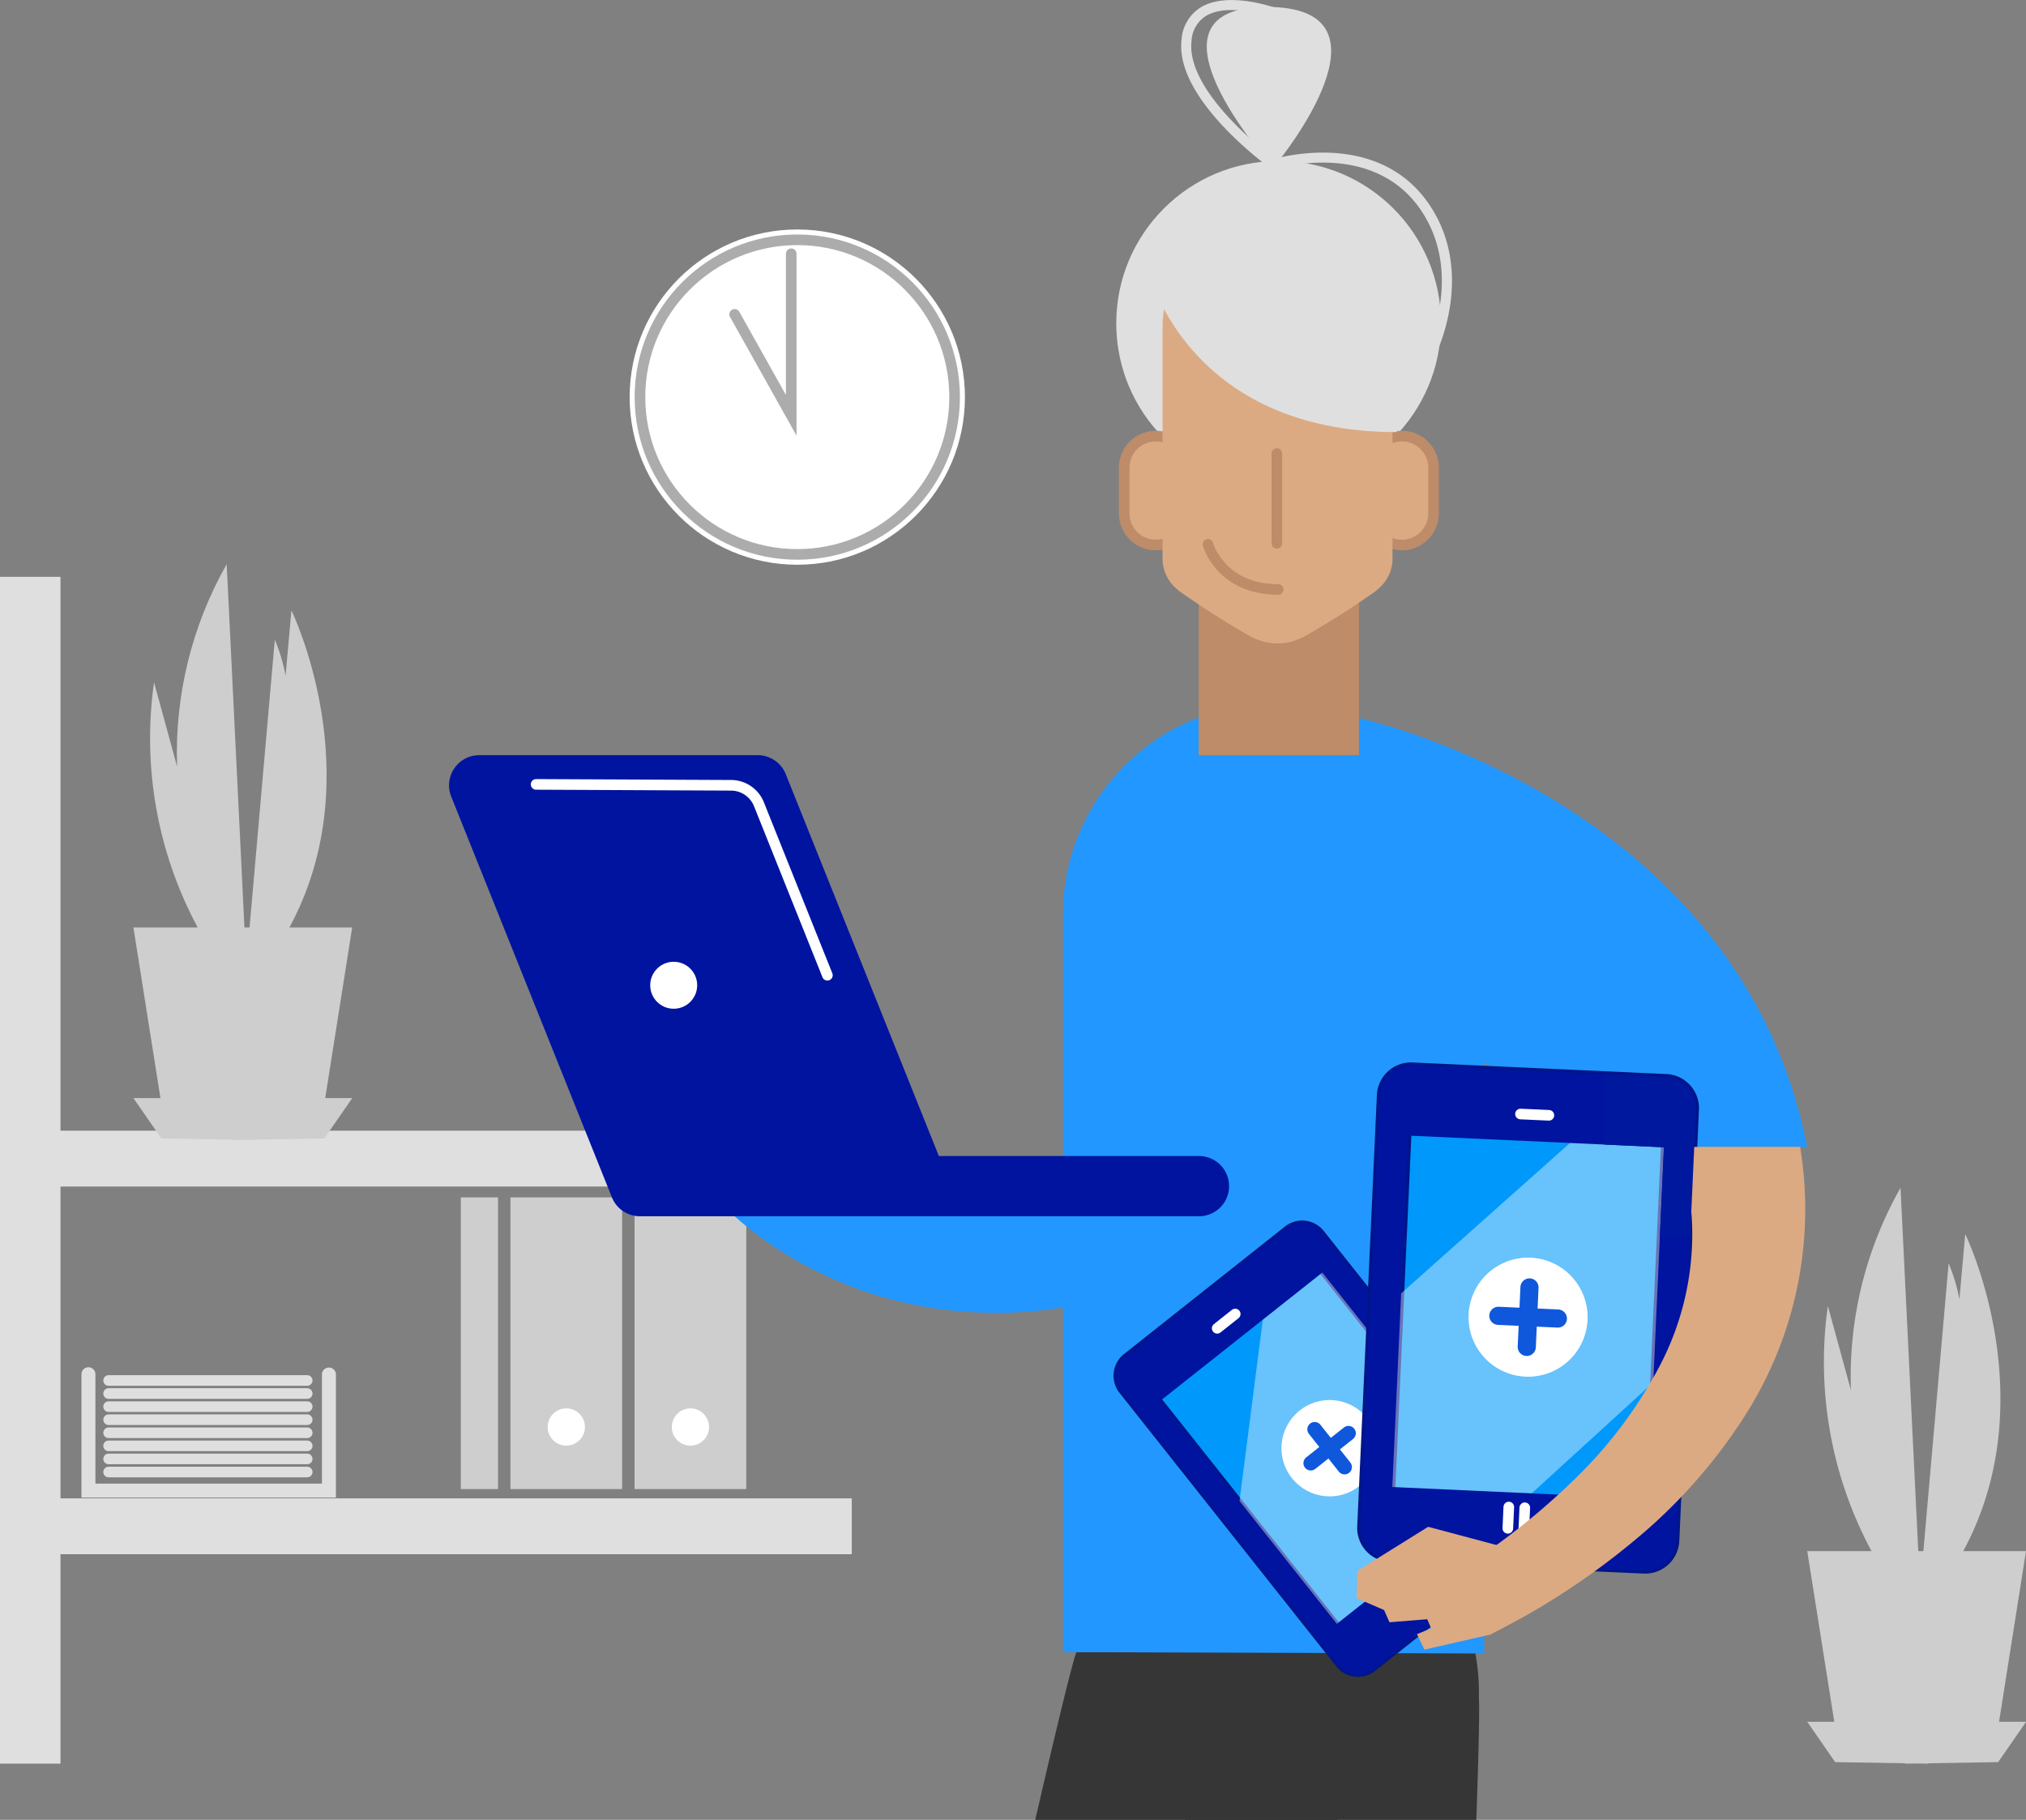 <svg xmlns="http://www.w3.org/2000/svg" width="190.815" height="171.413" xmlns:v="https://vecta.io/nano"><rect width="100%" height="100%" fill="#808080" stroke="none"/><style><![CDATA[.B{fill:none}.C{stroke-miterlimit:10}.D{stroke-linecap:round}.E{fill:#fff}.F{fill:#dfdfdf}.G{stroke:#fff}.H{fill:#dcaa82}.I{fill:#cecece}.J{fill:#2297ff}.K{fill:#0014a0}.L{stroke-linejoin:round}]]></style><defs><clipPath id="A"><path d="M0 0h98.034v57.181H0z" class="B"/></clipPath><clipPath id="B"><path d="M0 0h47.58v15.793H0z" class="B"/></clipPath><clipPath id="C"><path d="M0 0h70.091v53.052H0z" class="B"/></clipPath><clipPath id="D"><path d="M0 0h11.756v18.025H0z" class="B"/></clipPath></defs><g class="F"><path d="M0 54.334h5.698V166.12H0z"/><path d="M2.63 106.502h77.593v5.26H2.63zm0 34.631h77.593v5.261H2.63z"/></g><path d="M59.765 112.785h10.521v27.471H59.765zm-11.69 0h10.521v27.471H48.075zm-4.676 0h3.507v27.471h-3.507z" class="I"/><path d="M31.637 141.06H7.672v-11.617c0-.363.294-.657.657-.657s.657.294.657.657v10.3h21.335v-10.3a.66.66 0 0 1 .657-.632.66.66 0 0 1 .658.632z" class="F"/><path d="M10.229 130.028h18.704m-18.704 1.231h18.704m-18.704 1.233h18.704m-18.704 1.231h18.704m-18.704 1.232h18.704m-18.704 1.231h18.704m-18.704 1.232h18.704m-18.704 1.232h18.704" stroke="#dfdfdf" class="B C D"/><path d="M55.09 134.412c0 .71-.427 1.349-1.083 1.621s-1.41.121-1.912-.381-.651-1.256-.38-1.912.912-1.082 1.621-1.082c.465 0 .911.185 1.24.514s.513.775.513 1.24zm11.69 0c-.001.968-.785 1.752-1.753 1.752s-1.752-.785-1.753-1.753a1.75 1.75 0 0 1 1.752-1.753c.968 0 1.754.785 1.754 1.754z" class="E"/><path d="M33.17 87.357h-5.911c7.769-14.339.189-29.862.189-29.862l-.552 6.145c-.213-1.163-.553-2.3-1.014-3.389l-2.378 27.106h-.482l-1.671-34.218c-3.291 5.8-4.908 12.4-4.67 19.065l-2.173-7.938c-1.126 7.938.315 16.029 4.111 23.091h-6.053l2.545 16.074h-2.545l2.63 3.8 6.576.11v.036l1.1-.018 1.1.018v-.036l6.576-.11 2.63-3.8h-2.546z" class="I"/><circle cx="75.091" cy="37.404" r="15.789" class="E"/><g stroke="#acacac" class="B"><circle cx="75.091" cy="37.404" r="14.817"/><path d="M69.193 29.61l5.327 9.51V23.901" class="C D"/></g><g clip-path="url(#A)" transform="translate(47.425 90.591)" class="J"><path d="M26.33 16.673l-5.759 6.141a26.79 26.79 0 0 0 2.735 2.442 35.33 35.33 0 0 0 3.884 2.646 37.32 37.32 0 0 0 11.628 4.433c5.068.987 10.281.977 15.345-.03.689-.134 1.275-.251 2.044-.449.733-.187 1.469-.4 2.2-.66 1.493-.514 2.936-1.161 4.313-1.934a27.78 27.78 0 0 0 7.352-6.03 40.77 40.77 0 0 0 7.906-15.086c1.305-4.463 2.181-9.04 2.616-13.669a96.42 96.42 0 0 0 .3-15.933l-.055-.546c-.331-5.733-4.052-10.074-8.058-10.9a6.6 6.6 0 0 0-2.8-.028h-.017-.017a7.84 7.84 0 0 0-2.591 1.053c-3.735 2.566-5.684 7.035-5.024 11.518l.032.47c.12 1.654.878 6.734.951 13.415a59.81 59.81 0 0 1-.787 10.729c-.524 3.562-1.759 6.982-3.631 10.057-.874 1.35-1.972 2.541-3.246 3.523a13.04 13.04 0 0 1-2.036 1.275c-.788.397-1.609.728-2.452.988a28.42 28.42 0 0 1-10.787 1.456 28.15 28.15 0 0 1-12.028-3.606c-.865-.485-1.635-1.008-2.018-1.275z"/></g><path d="M127.756 67.584s35.948 7.568 42.454 40.441h-22.129s-2.824-11.352-21.366-8.648c-20.637 3.01 1.041-31.793 1.041-31.793z" class="J"/><g clip-path="url(#B)" transform="translate(96.111 155.62)" fill="#363636"><path d="M43.197 5.05l-.022-.774c.18-8.07-4.334-14.823-10.084-17.063a10.89 10.89 0 0 0-4.172-.791h-.052a10.85 10.85 0 0 0-4.155.879c-5.7 2.359-10.073 9.2-9.725 17.269l-.006.774c.114 10.957 7.643 110.989 9.43 130.293l12.775-.134c1.385-19.339 6.125-119.499 6.011-130.453z"/><path d="M27.65-11.616c-1.117-.894-2.4-1.559-3.774-1.958l-.025-.006-.025-.007a10.87 10.87 0 0 0-4.236-.351C13.446-13.313 7.29-8.004 5.307-.17l-.229.741c-3.036 10.54-24.54 108.624-28.369 127.649l12.289 3.541C-4.124 113.615 29.183 18.93 32.218 8.39l.2-.749c2.491-7.688.097-15.46-4.768-19.257z"/></g><path d="M100.119 155.617v-69.67c.104-10.907 8.994-19.684 19.901-19.648s19.74 8.869 19.774 19.776v69.67z" class="J"/><path d="M144.017 142.578a1.22 1.22 0 0 1-.2 1.711l-15.165 12.016a1.22 1.22 0 0 1-1.711-.2l-20.42-25.77a1.22 1.22 0 0 1 .2-1.711l15.165-12.016c.253-.2.576-.292.896-.254s.613.201.814.454z" fill="#0098fa" stroke="#001589" stroke-width="2.765" class="C"/><path d="M116.536 142.975l10.129 12.78 7.021-4.649 2.18-18.818-10.757-13.574-5.781 2.51z" opacity=".41" class="E"/><path d="M122.914 115.212c-.625-.073-1.253.107-1.744.5l-15.164 12.013a2.37 2.37 0 0 0-.386 3.328l20.421 25.769c.814 1.024 2.303 1.197 3.329.386l15.165-12.017c.493-.39.811-.96.883-1.584s-.107-1.252-.497-1.744l-20.42-25.768a2.35 2.35 0 0 0-1.587-.883zm18.268 25.643l-15.271 12.1-16.638-21 15.268-12.093z" class="K"/><g class="B C D G"><path d="M133.603 148.282l1.009 1.272m-.054-2.028l1.009 1.273m-.054-2.029l1.009 1.272" stroke-width=".922"/><path d="M114.64 125.114l1.697-1.345"/></g><circle cx="125.228" cy="136.408" r="4.536" class="E"/><g stroke="#0f58dc" stroke-width="1.382" class="B D L"><path d="M127.004 134.999l-3.554 2.817"/><path d="M123.819 134.63l2.817 3.554"/></g><path d="M156.454 145.075a1.51 1.51 0 0 1-1.575 1.436l-23.908-1.09c-.831-.038-1.474-.743-1.436-1.574l1.852-40.627c.018-.399.194-.775.49-1.045s.686-.41 1.085-.391l23.907 1.089c.831.038 1.474.743 1.436 1.574z" fill="#0098fa" stroke="#001589" stroke-width="3.42" class="C"/><path d="M130.479 123.143l-.919 20.153 10.327 1.358 17.307-15.8.975-21.4-7.433-2.349z" opacity=".41" class="E"/><path d="M158.964 102.403c-.522-.575-1.253-.918-2.029-.952l-23.909-1.09c-1.617-.073-2.986 1.178-3.061 2.794l-1.852 40.625c-.072 1.616 1.177 2.985 2.793 3.062l23.909 1.089a2.9 2.9 0 0 0 .863-.088 2.94 2.94 0 0 0 2.2-2.7l1.85-40.627c.039-.778-.236-1.54-.764-2.113zm-3.757 38.761l-24.074-1.1 1.509-33.1 24.072 1.1z" class="K"/><circle cx="5.61" cy="5.61" transform="matrix(.843 -.537 .537 .843 136.177 122.35)" r="5.61" class="E"/><g class="B D"><g stroke="#0f58dc" stroke-width="1.709" class="L"><path d="M146.725 124.194l-5.604-.255"/><path d="M144.051 121.264l-.255 5.604"/></g><g class="C"><path d="M142.103 141.948l-.09 2.007m1.596-1.938l-.091 2.007" class="G"/><path stroke="#0014a0" stroke-width="1.14" d="M145.114 142.086l-.091 2.006"/><path d="M143.204 104.931l2.676.122" class="G"/></g></g><path d="M135.719 30.455c0 8.446-6.847 15.293-15.293 15.293s-15.293-6.847-15.293-15.293 6.847-15.293 15.293-15.293 15.293 6.847 15.293 15.293z" class="F"/><path d="M129.056 44.061a2.98 2.98 0 0 1 2.981-2.982h0c1.645.001 2.979 1.335 2.98 2.98v4.292c.001 1.647-1.333 2.982-2.98 2.984h0c-1.647 0-2.982-1.335-2.982-2.982m-17.214-4.292a2.98 2.98 0 0 0-2.981-2.982h0a2.98 2.98 0 0 0-2.981 2.98v4.29a2.98 2.98 0 0 0 2.98 2.984h0c1.647-.001 2.982-1.337 2.981-2.984" stroke="#be8c69" class="C D H"/><path fill="#be8c69" d="M112.89 47.961h15.099v23.171H112.89z"/><path d="M131.151 52.431V31.208 30.8c0-5.484-4.861-9.93-10.831-9.93s-10.826 4.445-10.826 9.93c0 .173-.01.343 0 .515v21.116c-.047 1.132.418 2.226 1.267 2.977a4.05 4.05 0 0 0 .456.375c2.047 1.437 4.274 2.871 6.45 4.1a5.53 5.53 0 0 0 .814.376c1.181.464 2.494.464 3.675 0a5.47 5.47 0 0 0 .813-.376c2.178-1.226 4.4-2.66 6.452-4.1a4.2 4.2 0 0 0 .456-.375c.852-.75 1.32-1.843 1.274-2.977z" class="H"/><path d="M120.257 42.723v8.459m-6.493.083s1.182 4.257 6.622 4.257" stroke="#be8c69" class="B C D"/><g class="F"><path d="M108.285 25.88s3.706 14.821 23.256 14.821l1.34-11.667-8.829-12.3zm11.352-10.406S106.393.653 119.324.653s1.1 14.506 1.1 14.506"/><path d="M130.988 38.652c-.228-.001-.422-.164-.463-.389s.084-.445.297-.526c.967-.363 2.933-2.708 4.1-6.166.824-2.431 1.8-7.148-.87-11.43-4.475-7.16-13.865-4.244-13.96-4.215l-.227.074-.194-.141c-.369-.264-9.027-6.557-8.392-12.1.071-1.251.741-2.39 1.8-3.059 2.646-1.611 7.163.076 7.355.147.244.093.367.366.275.611s-.366.367-.61.274c-.042-.017-4.277-1.6-6.528-.223-.807.519-1.31 1.398-1.349 2.357-.525 4.589 6.584 10.162 7.824 11.094 1.563-.425 10.364-2.436 14.813 4.683 2.883 4.613 1.842 9.646.964 12.235-1.107 3.263-3.114 6.165-4.668 6.748a.48.48 0 0 1-.166.026z"/></g><path d="M142.065 145.827l-7.559-2.014-6.659 4.149-.079 2.571 2.589 1.119.508 1.153 6.6-.539-4.009 1.657.7 1.456 6.243-1.424z" class="H"/><g clip-path="url(#C)" transform="translate(100.12 108.025)" class="H"><path d="M33.316 42.23l1.7 3.911a39.21 39.21 0 0 1 5.253-.21l3.04-1.62c3.676-2.063 7.157-4.457 10.4-7.151a50.28 50.28 0 0 0 10.56-11.91 36.14 36.14 0 0 0 4.947-26.382 35.33 35.33 0 0 0-2.895-8.59 41.83 41.83 0 0 0-9.747-12.654 58.2 58.2 0 0 0-9.559-6.909c-1.846-1.085-3.749-2.069-5.7-2.95l-.572-.242c-5.932-2.709-11.856-2-14.177.344-.534.493-.902 1.139-1.055 1.85v.012.012c-.134.705-.085 1.432.141 2.113.951 3.083 4.715 6.306 9.639 8.3l.467.212c.827.368 2.521 1.066 4.752 2.189a48.3 48.3 0 0 1 7.783 4.842c3.035 2.285 5.61 5.124 7.59 8.366a24.6 24.6 0 0 1 3.376 12.022c.07 4.469-.982 8.884-3.058 12.842-2.06 3.909-4.723 7.469-7.891 10.55A66.65 66.65 0 0 1 33.316 42.23z"/></g><path d="M57.631 112.778L42.495 75.025a2.84 2.84 0 0 1 2.634-3.893h26.239a2.84 2.84 0 0 1 2.635 1.78l14.42 35.973h24.5a2.84 2.84 0 0 1 2.458 4.257 2.84 2.84 0 0 1-2.458 1.419H60.265a2.84 2.84 0 0 1-2.634-1.783z" class="K"/><path d="M50.492 73.883l18.354.085a2.84 2.84 0 0 1 2.634 1.783l6.446 16.108" class="B C D G"/><circle cx="63.451" cy="92.803" r="2.212" class="E"/><g clip-path="url(#D)" transform="translate(151.116 98.322)"><path d="M7.849 4.081c-.522-.575-1.253-.918-2.029-.952l-23.909-1.09c-1.617-.073-2.986 1.178-3.061 2.794l-1.852 40.625c-.072 1.616 1.177 2.985 2.793 3.062L3.7 49.609a2.9 2.9 0 0 0 .863-.088 2.94 2.94 0 0 0 2.2-2.7l1.85-40.627c.039-.778-.236-1.54-.764-2.113zM4.092 42.842l-24.074-1.1 1.509-33.1 24.072 1.1z" fill="#00189e"/></g><path d="M190.815 146.102h-5.912c7.769-14.339.19-29.861.19-29.861l-.552 6.144c-.213-1.163-.552-2.3-1.013-3.389l-2.378 27.106h-.482l-1.671-34.219a36.03 36.03 0 0 0-4.67 19.065l-2.173-7.937a37.62 37.62 0 0 0 4.111 23.091h-6.053l2.546 16.074h-2.546l2.63 3.8 6.576.11v.036l1.1-.018 1.1.018v-.036l6.576-.11 2.63-3.8h-2.546z" class="I"/></svg>